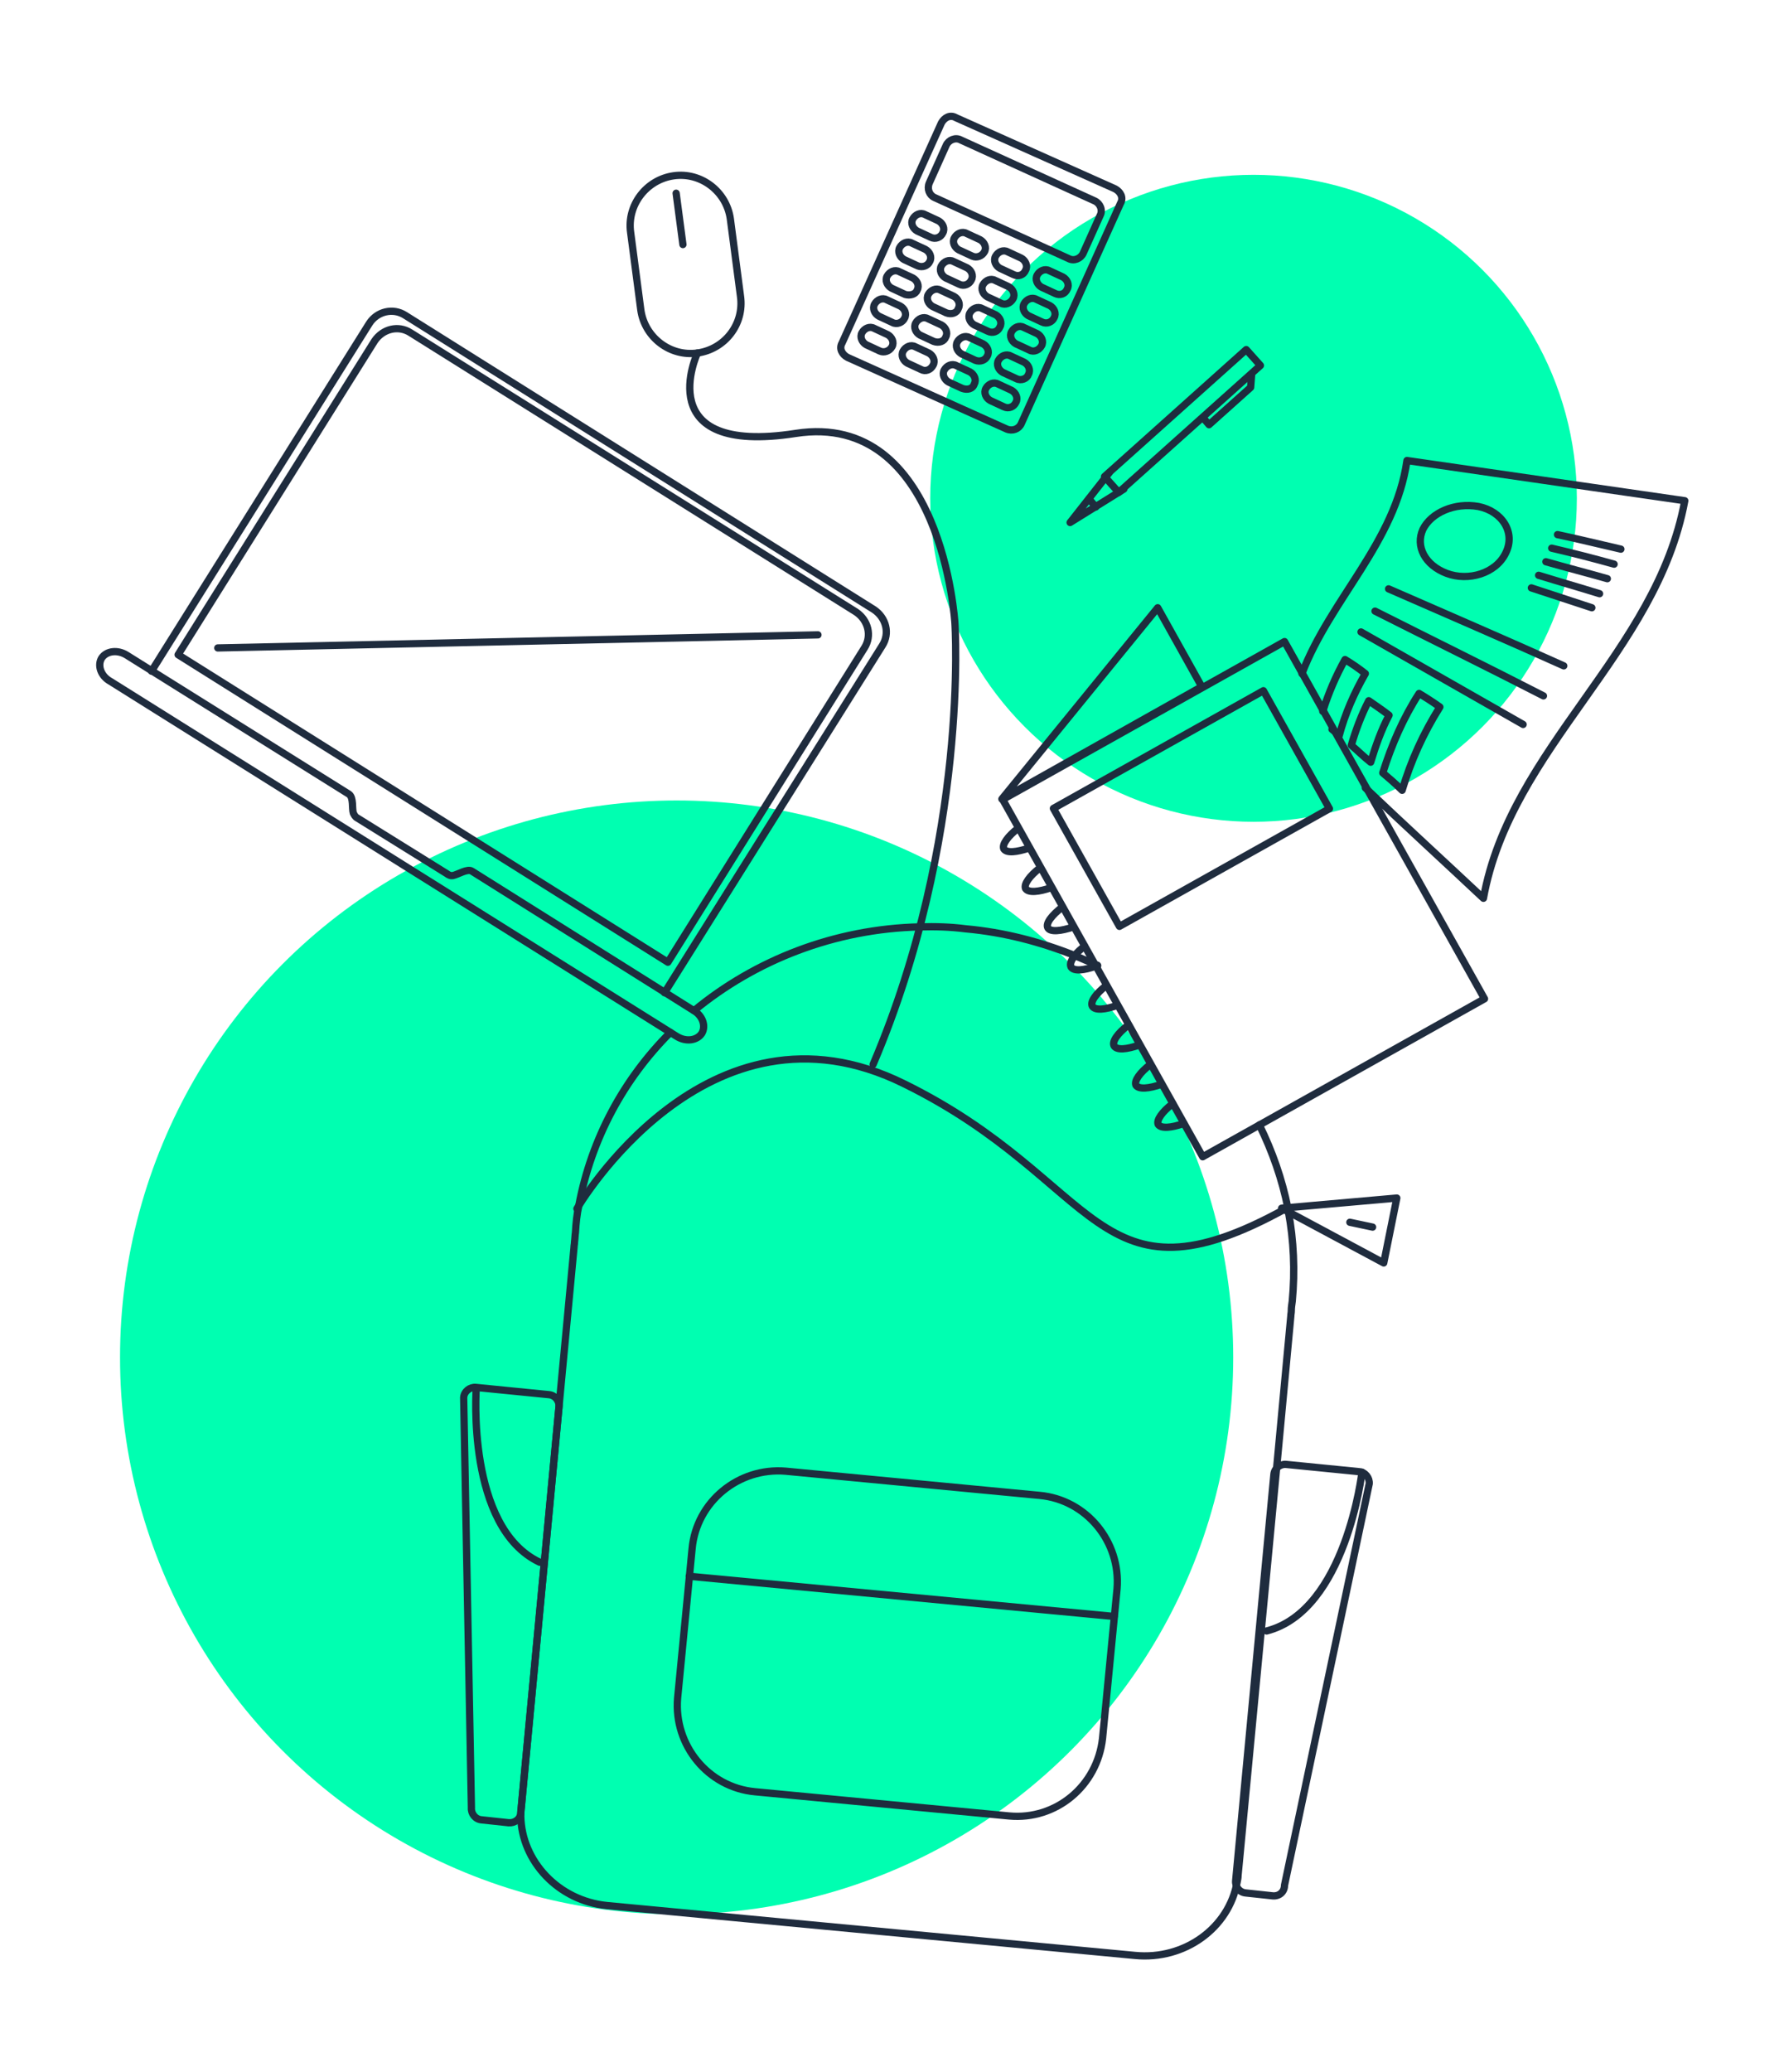 <?xml version="1.0" encoding="utf-8"?>
<!-- Generator: Adobe Illustrator 22.1.0, SVG Export Plug-In . SVG Version: 6.00 Build 0)  -->
<svg version="1.1" id="Layer_1" xmlns="http://www.w3.org/2000/svg" xmlns:xlink="http://www.w3.org/1999/xlink" x="0px" y="0px"
	 viewBox="0 0 368.6 427.9" style="enable-background:new 0 0 368.6 427.9;" xml:space="preserve">
<style type="text/css">
	.st0{fill:#00FFB1;}
	.st1{fill:none;stroke:#1F2C3E;stroke-width:1.5;stroke-linecap:round;stroke-linejoin:round;stroke-miterlimit:10;}
	.st2{fill:none;stroke:#1F2C3E;stroke-width:1.488;stroke-linecap:round;stroke-linejoin:round;stroke-miterlimit:10;}
	.st3{fill:none;stroke:#1F2C3E;stroke-width:1.502;stroke-linecap:round;stroke-linejoin:round;stroke-miterlimit:10;}
</style>
<circle class="st0" cx="139.8" cy="280.3" r="115"/>
<circle class="st0" cx="259" cy="102.9" r="66.8"/>
<g>
	<path class="st1" d="M138.5,213.2c-9.6,9.6-16.3,21.9-18.9,35.7c-0.4,1.8-0.6,3.7-0.7,5.6c-0.1,0.6-0.1,1.3-0.2,2
		c0,0.4-0.1,0.7-0.1,1.1l-3,31.8l-7.9,83.8c-0.1,0.6-0.1,1.3-0.1,1.9l0,0c0.2,9.3,7.8,17.4,17.8,18.4l109.1,10.3
		c10.3,1,19.4-5.7,21.1-15.1c0.1-0.5,0.2-0.9,0.2-1.4l7.9-83.4l3-32.1c0-0.4,0.1-0.7,0.1-1.1c0-0.7,0.1-1.3,0.2-2
		c0.6-6.3,0.3-12.6-0.8-18.5c0-0.3-0.1-0.5-0.1-0.7c-1.2-6-3.2-11.7-5.9-17.2"/>
	<path class="st1" d="M143.4,208.7c12.6-10.4,29-16.9,46.7-17.3c3.1-0.1,6.3,0,9.4,0.4c7.9,0.7,15.5,2.7,22.5,5.5
		c1.4,0.6,2.8,1.2,4.2,1.8l0,0c0.2,0.1,0.3,0.2,0.5,0.2l0,0"/>
	<path id="Path_82_2_" class="st1" d="M105.1,376.4l-5.6-0.6c-1.3-0.1-2.2-1.3-2.1-2.5l-1.6-84.7c0.1-1.3,1.3-2.2,2.5-2.1l15.1,1.5
		c1.3,0.1,2.2,1.3,2.1,2.5l-7.9,83.9C107.5,375.7,106.3,376.5,105.1,376.4z"/>
	<path id="Path_83_2_" class="st1" d="M263,391.5l-5.6-0.6c-1.3-0.1-2.2-1.3-2.1-2.5l7.9-83.9c0.1-1.3,1.3-2.2,2.5-2.1l15.1,1.5
		c1.3,0.1,2.2,1.3,2.1,2.5l-17.5,82.9C265.4,390.7,264.3,391.6,263,391.5z"/>
	<path id="Path_84_2_" class="st1" d="M119.2,249.6c0,0,26.8-46,67.6-25.8c40.9,20.1,39.4,47.6,79,25.7"/>
	<path id="Path_85_2_" class="st1" d="M285.9,260.8l2.7-13.4l-23.8,2.1L285.9,260.8z"/>
	<line id="Line_26_2_" class="st1" x1="283.6" y1="253.4" x2="278.9" y2="252.4"/>
	<path class="st1" d="M210.4,171c-2.2,1.7-3.4,3.4-3,4.3c0.6,0.9,2.6,0.7,5.3-0.2"/>
	<path class="st1" d="M214.9,179.2c-2.2,1.7-3.4,3.4-3,4.3c0.6,0.9,2.7,0.7,5.3-0.2"/>
	<path class="st1" d="M219.5,187.3c-2.2,1.7-3.5,3.4-3,4.3s2.7,0.7,5.3-0.2"/>
	<path class="st1" d="M224.1,195.4c-0.8,0.6-1.6,1.3-2,1.9c-0.8,1-1.1,1.8-0.8,2.4c0.6,0.9,2.6,0.7,5.2-0.2c0.1,0,0.2-0.1,0.3-0.1
		l0,0"/>
	<path id="Path_86_2_" class="st1" d="M207,165l32.2-39.5l9.1,16.3L207,165z"/>
	<path class="st1" d="M228.6,203.5c-2.2,1.7-3.4,3.4-2.9,4.3c0.6,0.9,2.6,0.7,5.2-0.2"/>
	<path class="st1" d="M233.1,211.7c-2.2,1.7-3.4,3.4-2.9,4.3c0.6,0.9,2.6,0.7,5.2-0.2"/>
	<path class="st1" d="M237.7,219.8c-2.2,1.7-3.4,3.4-3,4.3c0.6,0.9,2.7,0.7,5.3-0.2"/>
	<path class="st1" d="M242.3,227.9c-2.2,1.7-3.4,3.4-3,4.3c0.6,0.9,2.7,0.7,5.3-0.2"/>
	<path id="Path_87_2_" class="st1" d="M208.5,375l-52.5-5c-9.7-0.9-16.8-9.6-16-19.3l3-30.9c0.9-9.7,9.6-16.8,19.3-16l52.5,5
		c9.7,0.9,16.8,9.6,16,19.3l-3,30.9C226.7,368.8,218.2,375.9,208.5,375z"/>
	<path class="st1" d="M282.1,162.7c8.1,7.7,16.3,15.2,24.4,22.8c5.6-31.1,35.8-50.6,41.6-82.1l-57.4-8.3
		c-2.4,16.9-15.8,28.6-21.7,44"/>
	<path id="Path_89_2_" class="st1" d="M311.1,114.2c-2,4.2-7.7,5.9-12.2,4.2s-6.5-5.6-4.9-9.1c1.7-3.4,6.5-5.6,11.5-4.7
		C310.4,105.6,313.2,110,311.1,114.2z"/>
	<path id="Path_90_2_" class="st1" d="M321.8,110.4c4.3,0.9,8.7,2,13.1,3"/>
	<path id="Path_91_2_" class="st1" d="M320.6,113.2c4.3,1,8.6,2.1,12.9,3.3"/>
	<path id="Path_92_2_" class="st1" d="M319.4,116c4.2,1.2,8.5,2.3,12.7,3.5"/>
	<path id="Path_93_2_" class="st1" d="M317.9,118.8c4.2,1.3,8.4,2.5,12.6,3.8"/>
	<path id="Path_94_2_" class="st1" d="M316.4,121.4c4.2,1.4,8.3,2.7,12.5,4.1"/>
	<path id="Path_95_2_" class="st1" d="M286.9,121.6c12.1,5.3,24.2,10.5,36.2,15.9"/>
	<path id="Path_96_2_" class="st1" d="M284.1,126.2c11.5,5.8,23.3,11.6,34.8,17.5"/>
	<path id="Path_97_2_" class="st1" d="M281.2,130.5c11.2,6.4,22.3,12.7,33.5,19.1"/>
	<path class="st1" d="M273.3,146.9c1.2-3.8,2.7-7.3,4.6-10.7c1.5,0.9,2.8,1.8,4.2,2.9c-2.3,4-4.2,8.3-5.4,12.8
		c-0.5-0.5-1-0.9-1.5-1.3"/>
	<path id="Path_99_2_" class="st1" d="M279.2,153.9c0.9-3.1,2.1-6.3,3.6-9.2c1.4,1,2.8,1.9,4.2,3c-1.6,3-2.8,6.4-3.8,9.7
		C281.8,156.3,280.5,155,279.2,153.9z"/>
	<path id="Path_100_2_" class="st1" d="M285.7,159.6c1.8-5.7,4.2-11.3,7.5-16.4c1.5,0.9,2.9,1.8,4.3,2.8c-3.4,5.4-6,11.1-7.8,17.2
		C288.3,161.8,287,160.7,285.7,159.6z"/>
	<path id="Path_101_2_" class="st1" d="M98.4,286.7c0,0-2.1,28.7,13.1,35.9"/>
	<path id="Path_102_2_" class="st1" d="M281.4,304c0,0-3.3,28.6-19.7,32.8"/>
	
		<rect id="Rectangle_60_2_" x="223.4" y="143.4" transform="matrix(0.873 -0.489 0.489 0.873 -57.978 149.158)" class="st1" width="66.7" height="84.5"/>
	
		<rect id="Rectangle_61_2_" x="221.1" y="153" transform="matrix(0.873 -0.489 0.489 0.873 -50.19 141.488)" class="st1" width="49.7" height="27.9"/>
	<path id="Path_103_2_" class="st1" d="M144.1,72.9c0,0-10,21.3,20.3,16.6c30.3-4.7,32.9,39.2,32.9,39.2s3,44.4-16.9,91.1"/>
	<path id="Path_104_2_" class="st1" d="M144.1,72.9L144.1,72.9c-5.6,0.8-10.9-3.2-11.7-8.9l-2.1-16c-0.8-5.6,3.2-10.9,8.9-11.7l0,0
		c5.6-0.8,10.9,3.2,11.7,8.9l2.1,16C153.8,66.9,149.8,72.1,144.1,72.9C144.2,72.9,144.1,72.9,144.1,72.9z"/>
	<line id="Line_27_2_" class="st1" x1="139.7" y1="39.9" x2="141.1" y2="50.5"/>
	<path id="Path_105_2_" class="st1" d="M232.2,101l-11.1,6.9l8.1-10.3"/>
	<line id="Line_28_2_" class="st1" x1="226.4" y1="104.7" x2="225" y2="103"/>
	
		<rect id="Rectangle_62_2_" x="224.7" y="84.8" transform="matrix(0.745 -0.667 0.667 0.745 4.246 185.104)" class="st1" width="39.3" height="4.4"/>
	<path id="Path_106_2_" class="st1" d="M258.6,77.4l-0.2,2.6l-8.6,7.7l-1.2-1.4"/>
	<path class="st1" d="M31.3,138.6l45-71.8c1.6-2.5,4.9-3.3,7.4-1.7l96.9,60.8c2.5,1.7,3.3,4.9,1.7,7.4l-45,71.7"/>
	<path id="Path_109_2_" class="st1" d="M138,198.7L36.8,135.2l40.6-64.8c1.7-2.5,4.9-3.3,7.4-1.7l0,0l92.1,57.7
		c2.5,1.7,3.3,4.9,1.7,7.4l0,0L138,198.7z"/>
	<path id="Path_110_2_" class="st1" d="M97.5,179.9c-0.9-0.6-2.9,0.7-3.9,0.9c-0.5,0.1-0.9-0.1-1.3-0.4l-18.5-11.5
		c-0.4-0.2-0.6-0.6-0.8-1c-0.3-0.9,0.1-3.2-0.9-3.9l-45.9-28.7c-1.9-1.2-4.2-0.9-5.2,0.6l0,0c-0.9,1.5-0.2,3.7,1.8,4.8l117,73.3
		c1.9,1.2,4.2,0.9,5.2-0.6l0,0c0.9-1.5,0.2-3.7-1.8-4.8L97.5,179.9z"/>
	<line id="Line_29_2_" class="st1" x1="45" y1="133.8" x2="169" y2="131.1"/>
	<path id="Path_111_2_" class="st1" d="M208,88.6l-32.9-14.8c-1.1-0.6-1.8-1.8-1.1-3l20.5-45.4c0.6-1.1,1.8-1.8,3-1.1L230.4,39
		c1.1,0.6,1.8,1.8,1.1,3L211,87.5C210.5,88.6,209.2,89.1,208,88.6z"/>
	<path id="Path_112_2_" class="st1" d="M193.1,40.8l27.7,12.6c1.1,0.6,2.5,0,3-1.1l3.5-7.8c0.6-1.1,0-2.5-1.1-3l-27.7-12.6
		c-1.1-0.6-2.5,0-3,1.1l-3.5,7.8C191.5,39,192,40.3,193.1,40.8z"/>
	<path id="Path_113_2_" class="st1" d="M192.3,49l-2.8-1.3c-0.9-0.5-1.4-1.6-0.9-2.5l0,0c0.5-0.9,1.6-1.4,2.5-0.9l2.8,1.3
		c0.9,0.5,1.4,1.6,0.9,2.5l0,0C194.4,49,193.3,49.5,192.3,49L192.3,49z"/>
	<path id="Path_114_2_" class="st1" d="M200.9,52.9l-2.8-1.3c-0.9-0.5-1.4-1.6-0.9-2.5l0,0c0.5-0.9,1.6-1.4,2.5-0.9l2.8,1.3
		c0.9,0.5,1.4,1.6,0.9,2.5l0,0C202.9,52.9,201.8,53.3,200.9,52.9z"/>
	<path id="Path_115_2_" class="st1" d="M209.4,56.7l-2.8-1.3c-0.9-0.5-1.4-1.6-0.9-2.5l0,0c0.5-0.9,1.6-1.4,2.5-0.9l2.8,1.3
		c0.9,0.5,1.4,1.6,0.9,2.5l0,0C211.5,56.8,210.4,57.2,209.4,56.7z"/>
	<path id="Path_116_2_" class="st1" d="M218,60.6l-2.8-1.3c-0.9-0.5-1.4-1.6-0.9-2.5l0,0c0.5-0.9,1.6-1.4,2.5-0.9l2.8,1.3
		c0.9,0.5,1.4,1.6,0.9,2.5l0,0C220.1,60.7,219,61.1,218,60.6z"/>
	<path id="Path_117_2_" class="st1" d="M189.6,54.9l-2.8-1.3c-0.9-0.5-1.4-1.6-0.9-2.5l0,0c0.5-0.9,1.6-1.4,2.5-0.9l2.8,1.3
		c0.9,0.5,1.4,1.6,0.9,2.5l0,0C191.7,54.9,190.6,55.3,189.6,54.9z"/>
	<path id="Path_118_2_" class="st1" d="M198.2,58.7l-2.8-1.3c-0.9-0.5-1.4-1.6-0.9-2.5l0,0c0.5-0.9,1.6-1.4,2.5-0.9l2.8,1.3
		c0.9,0.5,1.4,1.6,0.9,2.5l0,0C200.3,58.7,199.2,59.2,198.2,58.7z"/>
	<path id="Path_119_2_" class="st1" d="M206.8,62.6l-2.8-1.3c-0.9-0.5-1.4-1.6-0.9-2.5l0,0c0.5-0.9,1.6-1.4,2.5-0.9l2.8,1.3
		c0.9,0.5,1.4,1.6,0.9,2.5l0,0C208.8,62.6,207.7,63.1,206.8,62.6z"/>
	<path id="Path_120_2_" class="st1" d="M215.3,66.5l-2.8-1.3c-0.9-0.5-1.4-1.6-0.9-2.5l0,0c0.5-0.9,1.6-1.4,2.5-0.9l2.8,1.3
		c0.9,0.5,1.4,1.6,0.9,2.5l0,0C217.4,66.5,216.3,67,215.3,66.5z"/>
	<path id="Path_121_2_" class="st1" d="M187,60.8l-2.8-1.3c-0.9-0.5-1.4-1.6-0.9-2.5l0,0c0.5-0.9,1.6-1.4,2.5-0.9l2.8,1.3
		c0.9,0.5,1.4,1.6,0.9,2.5l0,0C189.2,60.8,188,61.1,187,60.8z"/>
	<path id="Path_122_2_" class="st1" d="M195.5,64.6l-2.8-1.3c-0.9-0.5-1.4-1.6-0.9-2.5l0,0c0.5-0.9,1.6-1.4,2.5-0.9l2.8,1.3
		c0.9,0.5,1.4,1.6,0.9,2.5l0,0C197.7,64.7,196.5,65,195.5,64.6z"/>
	<path id="Path_123_2_" class="st1" d="M204.1,68.4l-2.8-1.3c-0.9-0.5-1.4-1.6-0.9-2.5l0,0c0.5-0.9,1.6-1.4,2.5-0.9l2.8,1.3
		c0.9,0.5,1.4,1.6,0.9,2.5l0,0C206.2,68.5,205.1,68.9,204.1,68.4z"/>
	<path id="Path_124_2_" class="st1" d="M212.7,72.3l-2.8-1.3c-0.9-0.5-1.4-1.6-0.9-2.5l0,0c0.5-0.9,1.6-1.4,2.5-0.9l2.8,1.3
		c0.9,0.5,1.4,1.6,0.9,2.5l0,0C214.7,72.3,213.6,72.8,212.7,72.3z"/>
	<path id="Path_125_2_" class="st1" d="M184.4,66.6l-2.8-1.3c-0.9-0.5-1.4-1.6-0.9-2.5l0,0c0.5-0.9,1.6-1.4,2.5-0.9l2.8,1.3
		c0.9,0.5,1.4,1.6,0.9,2.5l0,0C186.5,66.6,185.3,67.1,184.4,66.6z"/>
	<path id="Path_126_2_" class="st1" d="M192.9,70.5l-2.8-1.3c-0.9-0.5-1.4-1.6-0.9-2.5l0,0c0.5-0.9,1.6-1.4,2.5-0.9l2.8,1.3
		c0.9,0.5,1.4,1.6,0.9,2.5l0,0C195.1,70.5,194,70.9,192.9,70.5z"/>
	<path id="Path_127_2_" class="st1" d="M201.5,74.4l-2.8-1.3c-0.9-0.5-1.4-1.6-0.9-2.5l0,0c0.5-0.9,1.6-1.4,2.5-0.9l2.8,1.3
		c0.9,0.5,1.4,1.6,0.9,2.5l0,0C203.6,74.4,202.5,74.8,201.5,74.4z"/>
	<path id="Path_128_2_" class="st1" d="M210,78.2l-2.8-1.3c-0.9-0.5-1.4-1.6-0.9-2.5l0,0c0.5-0.9,1.6-1.4,2.5-0.9l2.8,1.3
		c0.9,0.5,1.4,1.6,0.9,2.5l0,0C212.2,78.2,211,78.7,210,78.2z"/>
	<path id="Path_129_2_" class="st1" d="M181.8,72.5l-2.8-1.3c-0.9-0.5-1.4-1.6-0.9-2.5l0,0c0.5-0.9,1.6-1.4,2.5-0.9l2.8,1.3
		c0.9,0.5,1.4,1.6,0.9,2.5l0,0C183.8,72.5,182.7,72.9,181.8,72.5z"/>
	<path id="Path_130_2_" class="st1" d="M190.3,76.3l-2.8-1.3c-0.9-0.5-1.4-1.6-0.9-2.5l0,0c0.5-0.9,1.6-1.4,2.5-0.9l2.8,1.3
		c0.9,0.5,1.4,1.6,0.9,2.5l0,0C192.3,76.4,191.2,76.8,190.3,76.3z"/>
	<path id="Path_131_2_" class="st1" d="M198.8,80.2l-2.8-1.3c-0.9-0.5-1.4-1.6-0.9-2.5l0,0c0.5-0.9,1.6-1.4,2.5-0.9l2.8,1.3
		c0.9,0.5,1.4,1.6,0.9,2.5l0,0C201,80.3,199.9,80.6,198.8,80.2z"/>
	<path id="Path_132_2_" class="st1" d="M207.4,84l-2.8-1.3c-0.9-0.5-1.4-1.6-0.9-2.5l0,0c0.5-0.9,1.6-1.4,2.5-0.9l2.8,1.3
		c0.9,0.5,1.4,1.6,0.9,2.5l0,0C209.5,84,208.4,84.5,207.4,84z"/>
	<line id="Line_30_2_" class="st1" x1="142.4" y1="325.5" x2="230.2" y2="333.8"/>
</g>
</svg>
